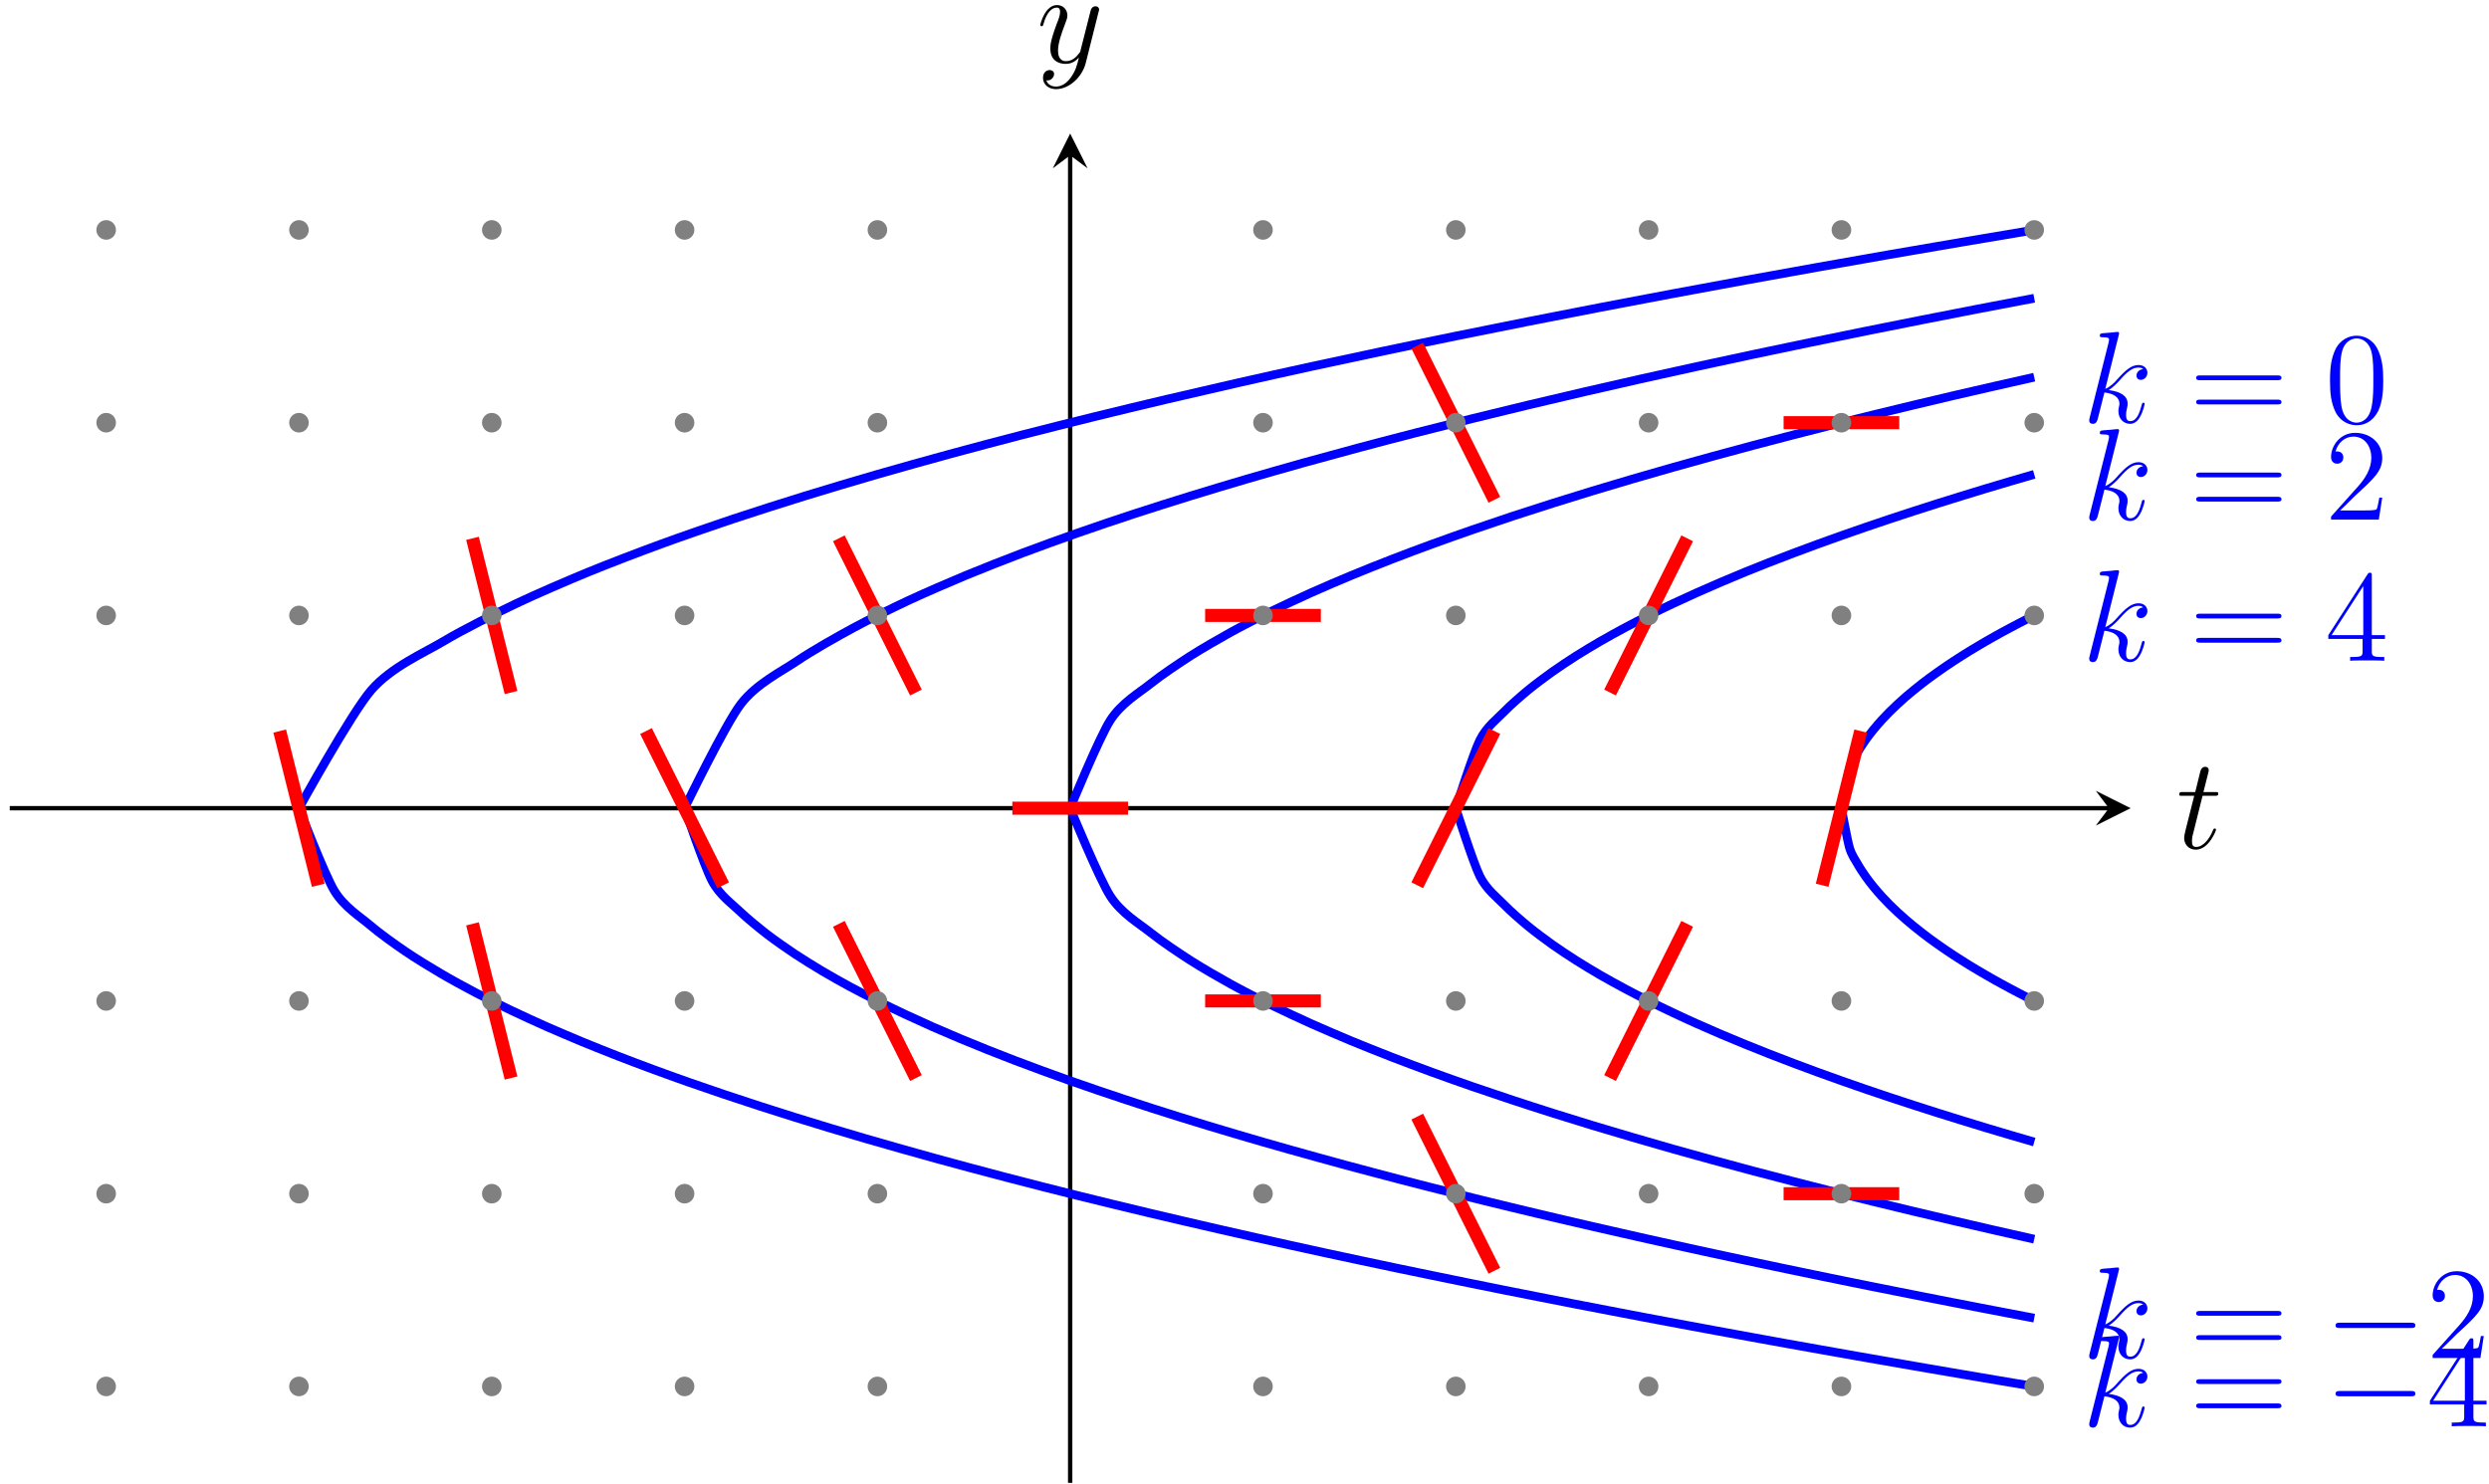 <?xml version="1.0" encoding="UTF-8"?>
<svg xmlns="http://www.w3.org/2000/svg" xmlns:xlink="http://www.w3.org/1999/xlink" width="228pt" height="136pt" viewBox="0 0 228 136" version="1.1">
<defs>
<g>
<symbol overflow="visible" id="glyph0-0">
<path style="stroke:none;" d=""/>
</symbol>
<symbol overflow="visible" id="glyph0-1">
<path style="stroke:none;" d="M 3.359 -8 C 3.375 -8.047 3.391 -8.109 3.391 -8.172 C 3.391 -8.297 3.281 -8.297 3.25 -8.297 C 3.234 -8.297 2.812 -8.266 2.594 -8.234 C 2.391 -8.219 2.219 -8.203 2 -8.188 C 1.703 -8.156 1.625 -8.156 1.625 -7.938 C 1.625 -7.812 1.75 -7.812 1.859 -7.812 C 2.469 -7.812 2.469 -7.703 2.469 -7.594 C 2.469 -7.547 2.469 -7.516 2.422 -7.297 L 0.703 -0.469 C 0.656 -0.281 0.656 -0.266 0.656 -0.188 C 0.656 0.078 0.859 0.125 0.984 0.125 C 1.312 0.125 1.391 -0.141 1.484 -0.516 L 2.047 -2.75 C 2.906 -2.656 3.422 -2.297 3.422 -1.719 C 3.422 -1.656 3.422 -1.609 3.375 -1.422 C 3.328 -1.25 3.328 -1.094 3.328 -1.047 C 3.328 -0.344 3.797 0.125 4.406 0.125 C 4.953 0.125 5.234 -0.375 5.328 -0.547 C 5.578 -0.984 5.734 -1.656 5.734 -1.703 C 5.734 -1.766 5.688 -1.812 5.625 -1.812 C 5.516 -1.812 5.5 -1.766 5.453 -1.578 C 5.281 -0.953 5.031 -0.125 4.422 -0.125 C 4.188 -0.125 4.031 -0.234 4.031 -0.688 C 4.031 -0.922 4.078 -1.188 4.125 -1.359 C 4.172 -1.578 4.172 -1.594 4.172 -1.734 C 4.172 -2.438 3.531 -2.828 2.438 -2.969 C 2.875 -3.234 3.297 -3.703 3.469 -3.891 C 4.141 -4.656 4.609 -5.031 5.156 -5.031 C 5.438 -5.031 5.516 -4.953 5.594 -4.891 C 5.156 -4.844 4.984 -4.531 4.984 -4.297 C 4.984 -4 5.219 -3.906 5.375 -3.906 C 5.703 -3.906 5.984 -4.188 5.984 -4.562 C 5.984 -4.906 5.719 -5.266 5.172 -5.266 C 4.516 -5.266 3.984 -4.812 3.125 -3.844 C 3.016 -3.703 2.562 -3.25 2.125 -3.078 Z M 3.359 -8 "/>
</symbol>
<symbol overflow="visible" id="glyph0-2">
<path style="stroke:none;" d="M 2.406 -4.812 L 3.5 -4.812 C 3.734 -4.812 3.844 -4.812 3.844 -5.016 C 3.844 -5.156 3.781 -5.156 3.531 -5.156 L 2.484 -5.156 L 2.922 -6.891 C 2.969 -7.062 2.969 -7.094 2.969 -7.172 C 2.969 -7.359 2.828 -7.469 2.672 -7.469 C 2.562 -7.469 2.297 -7.438 2.203 -7.047 L 1.734 -5.156 L 0.609 -5.156 C 0.375 -5.156 0.266 -5.156 0.266 -4.922 C 0.266 -4.812 0.344 -4.812 0.578 -4.812 L 1.641 -4.812 L 0.844 -1.656 C 0.75 -1.234 0.719 -1.109 0.719 -0.953 C 0.719 -0.391 1.109 0.125 1.781 0.125 C 2.984 0.125 3.641 -1.625 3.641 -1.703 C 3.641 -1.781 3.578 -1.812 3.516 -1.812 C 3.484 -1.812 3.438 -1.812 3.422 -1.766 C 3.406 -1.75 3.391 -1.75 3.312 -1.547 C 3.062 -0.953 2.516 -0.125 1.812 -0.125 C 1.453 -0.125 1.438 -0.422 1.438 -0.688 C 1.438 -0.688 1.438 -0.922 1.469 -1.062 Z M 2.406 -4.812 "/>
</symbol>
<symbol overflow="visible" id="glyph0-3">
<path style="stroke:none;" d="M 3.141 1.344 C 2.828 1.797 2.359 2.203 1.766 2.203 C 1.625 2.203 1.047 2.172 0.875 1.625 C 0.906 1.641 0.969 1.641 0.984 1.641 C 1.344 1.641 1.594 1.328 1.594 1.047 C 1.594 0.781 1.359 0.688 1.188 0.688 C 0.984 0.688 0.578 0.828 0.578 1.406 C 0.578 2.016 1.094 2.438 1.766 2.438 C 2.969 2.438 4.172 1.344 4.5 0.016 L 5.672 -4.656 C 5.688 -4.703 5.719 -4.781 5.719 -4.859 C 5.719 -5.031 5.562 -5.156 5.391 -5.156 C 5.281 -5.156 5.031 -5.109 4.938 -4.75 L 4.047 -1.234 C 4 -1.016 4 -0.984 3.891 -0.859 C 3.656 -0.531 3.266 -0.125 2.688 -0.125 C 2.016 -0.125 1.953 -0.781 1.953 -1.094 C 1.953 -1.781 2.281 -2.703 2.609 -3.562 C 2.734 -3.906 2.812 -4.078 2.812 -4.312 C 2.812 -4.812 2.453 -5.266 1.859 -5.266 C 0.766 -5.266 0.328 -3.531 0.328 -3.438 C 0.328 -3.391 0.375 -3.328 0.453 -3.328 C 0.562 -3.328 0.578 -3.375 0.625 -3.547 C 0.906 -4.547 1.359 -5.031 1.828 -5.031 C 1.938 -5.031 2.141 -5.031 2.141 -4.641 C 2.141 -4.328 2.016 -3.984 1.828 -3.531 C 1.25 -1.953 1.25 -1.562 1.25 -1.281 C 1.25 -0.141 2.062 0.125 2.656 0.125 C 3 0.125 3.438 0.016 3.844 -0.438 L 3.859 -0.422 C 3.688 0.281 3.562 0.75 3.141 1.344 Z M 3.141 1.344 "/>
</symbol>
<symbol overflow="visible" id="glyph1-0">
<path style="stroke:none;" d=""/>
</symbol>
<symbol overflow="visible" id="glyph1-1">
<path style="stroke:none;" d="M 8.062 -3.875 C 8.234 -3.875 8.453 -3.875 8.453 -4.094 C 8.453 -4.312 8.25 -4.312 8.062 -4.312 L 1.031 -4.312 C 0.859 -4.312 0.641 -4.312 0.641 -4.094 C 0.641 -3.875 0.844 -3.875 1.031 -3.875 Z M 8.062 -1.656 C 8.234 -1.656 8.453 -1.656 8.453 -1.859 C 8.453 -2.094 8.25 -2.094 8.062 -2.094 L 1.031 -2.094 C 0.859 -2.094 0.641 -2.094 0.641 -1.875 C 0.641 -1.656 0.844 -1.656 1.031 -1.656 Z M 8.062 -1.656 "/>
</symbol>
<symbol overflow="visible" id="glyph1-2">
<path style="stroke:none;" d="M 5.359 -3.828 C 5.359 -4.812 5.297 -5.781 4.859 -6.688 C 4.375 -7.688 3.516 -7.953 2.922 -7.953 C 2.234 -7.953 1.391 -7.609 0.938 -6.609 C 0.609 -5.859 0.484 -5.109 0.484 -3.828 C 0.484 -2.672 0.578 -1.797 1 -0.938 C 1.469 -0.031 2.297 0.25 2.922 0.25 C 3.953 0.25 4.547 -0.375 4.906 -1.062 C 5.328 -1.953 5.359 -3.125 5.359 -3.828 Z M 2.922 0.016 C 2.531 0.016 1.75 -0.203 1.531 -1.5 C 1.406 -2.219 1.406 -3.125 1.406 -3.969 C 1.406 -4.953 1.406 -5.828 1.594 -6.531 C 1.797 -7.344 2.406 -7.703 2.922 -7.703 C 3.375 -7.703 4.062 -7.438 4.297 -6.406 C 4.453 -5.719 4.453 -4.781 4.453 -3.969 C 4.453 -3.172 4.453 -2.266 4.312 -1.531 C 4.094 -0.219 3.328 0.016 2.922 0.016 Z M 2.922 0.016 "/>
</symbol>
<symbol overflow="visible" id="glyph1-3">
<path style="stroke:none;" d="M 5.266 -2.016 L 5 -2.016 C 4.953 -1.812 4.859 -1.141 4.75 -0.953 C 4.656 -0.844 3.984 -0.844 3.625 -0.844 L 1.406 -0.844 C 1.734 -1.125 2.469 -1.891 2.766 -2.172 C 4.594 -3.844 5.266 -4.469 5.266 -5.656 C 5.266 -7.031 4.172 -7.953 2.781 -7.953 C 1.406 -7.953 0.578 -6.766 0.578 -5.734 C 0.578 -5.125 1.109 -5.125 1.141 -5.125 C 1.406 -5.125 1.703 -5.312 1.703 -5.688 C 1.703 -6.031 1.484 -6.25 1.141 -6.25 C 1.047 -6.25 1.016 -6.25 0.984 -6.234 C 1.203 -7.047 1.859 -7.609 2.625 -7.609 C 3.641 -7.609 4.266 -6.75 4.266 -5.656 C 4.266 -4.641 3.688 -3.75 3 -2.984 L 0.578 -0.281 L 0.578 0 L 4.953 0 Z M 5.266 -2.016 "/>
</symbol>
<symbol overflow="visible" id="glyph1-4">
<path style="stroke:none;" d="M 4.312 -7.781 C 4.312 -8.016 4.312 -8.062 4.141 -8.062 C 4.047 -8.062 4.016 -8.062 3.922 -7.922 L 0.328 -2.344 L 0.328 -2 L 3.469 -2 L 3.469 -0.906 C 3.469 -0.469 3.438 -0.344 2.562 -0.344 L 2.328 -0.344 L 2.328 0 C 2.609 -0.031 3.547 -0.031 3.891 -0.031 C 4.219 -0.031 5.172 -0.031 5.453 0 L 5.453 -0.344 L 5.219 -0.344 C 4.344 -0.344 4.312 -0.469 4.312 -0.906 L 4.312 -2 L 5.516 -2 L 5.516 -2.344 L 4.312 -2.344 Z M 3.531 -6.844 L 3.531 -2.344 L 0.625 -2.344 Z M 3.531 -6.844 "/>
</symbol>
<symbol overflow="visible" id="glyph2-0">
<path style="stroke:none;" d=""/>
</symbol>
<symbol overflow="visible" id="glyph2-1">
<path style="stroke:none;" d="M 7.875 -2.75 C 8.078 -2.75 8.297 -2.75 8.297 -2.984 C 8.297 -3.234 8.078 -3.234 7.875 -3.234 L 1.406 -3.234 C 1.203 -3.234 0.984 -3.234 0.984 -2.984 C 0.984 -2.75 1.203 -2.75 1.406 -2.75 Z M 7.875 -2.75 "/>
</symbol>
</g>
</defs>
<g id="surface1">
<path style="fill:none;stroke-width:0.399;stroke-linecap:butt;stroke-linejoin:miter;stroke:rgb(0%,0%,0%);stroke-opacity:1;stroke-miterlimit:10;" d="M 0.001 61.815 L 192.286 61.815 " transform="matrix(1,0,0,-1,0.894,135.87)"/>
<path style=" stroke:none;fill-rule:nonzero;fill:rgb(0%,0%,0%);fill-opacity:1;" d="M 195.172 74.055 L 191.984 72.461 L 193.18 74.055 L 191.984 75.648 "/>
<path style="fill:none;stroke-width:0.399;stroke-linecap:butt;stroke-linejoin:miter;stroke:rgb(0%,0%,0%);stroke-opacity:1;stroke-miterlimit:10;" d="M 97.137 -0.001 L 97.137 121.64 " transform="matrix(1,0,0,-1,0.894,135.87)"/>
<path style=" stroke:none;fill-rule:nonzero;fill:rgb(0%,0%,0%);fill-opacity:1;" d="M 98.031 12.238 L 96.438 15.426 L 98.031 14.23 L 99.629 15.426 "/>
<path style="fill:none;stroke-width:0.797;stroke-linecap:butt;stroke-linejoin:miter;stroke:rgb(0%,0%,100%);stroke-opacity:1;stroke-miterlimit:10;" d="M 97.137 61.815 C 97.137 61.815 99.797 68.296 100.817 69.878 C 101.84 71.46 103.477 72.397 104.497 73.218 C 105.52 74.034 107.157 75.124 108.176 75.78 C 109.2 76.433 110.836 77.374 111.856 77.94 C 112.879 78.503 114.516 79.339 115.536 79.843 C 116.559 80.343 118.196 81.104 119.215 81.561 C 120.239 82.018 121.876 82.722 122.895 83.143 C 123.918 83.569 125.555 84.222 126.575 84.616 C 127.594 85.015 129.235 85.628 130.254 85.999 C 131.274 86.374 132.915 86.952 133.934 87.308 C 134.954 87.663 136.594 88.214 137.614 88.554 C 138.633 88.89 140.274 89.417 141.293 89.741 C 142.313 90.065 143.95 90.569 144.973 90.882 C 145.993 91.19 147.629 91.679 148.653 91.979 C 149.672 92.276 151.309 92.749 152.333 93.038 C 153.352 93.327 154.989 93.78 156.012 94.061 C 157.032 94.339 158.668 94.78 159.692 95.054 C 160.711 95.323 162.348 95.753 163.372 96.018 C 164.391 96.28 166.028 96.698 167.051 96.956 C 168.071 97.21 169.708 97.616 170.731 97.866 C 171.751 98.116 173.387 98.515 174.411 98.757 C 175.43 99.003 177.067 99.39 178.086 99.628 C 179.11 99.866 180.747 100.245 181.766 100.475 C 182.79 100.71 185.446 101.308 185.446 101.308 " transform="matrix(1,0,0,-1,0.894,135.87)"/>
<g style="fill:rgb(0%,0%,100%);fill-opacity:1;">
  <use xlink:href="#glyph0-1" x="190.724" y="38.713"/>
</g>
<g style="fill:rgb(0%,0%,100%);fill-opacity:1;">
  <use xlink:href="#glyph1-1" x="200.535" y="38.713"/>
</g>
<g style="fill:rgb(0%,0%,100%);fill-opacity:1;">
  <use xlink:href="#glyph1-2" x="212.952" y="38.713"/>
</g>
<path style="fill:none;stroke-width:0.797;stroke-linecap:butt;stroke-linejoin:miter;stroke:rgb(0%,0%,100%);stroke-opacity:1;stroke-miterlimit:10;" d="M 132.461 61.815 C 132.461 61.815 134.059 66.835 134.668 68.061 C 135.282 69.284 136.266 70.011 136.879 70.647 C 137.489 71.28 138.473 72.124 139.086 72.632 C 139.7 73.14 140.68 73.866 141.293 74.304 C 141.907 74.741 142.887 75.39 143.501 75.78 C 144.114 76.167 145.094 76.757 145.708 77.112 C 146.321 77.468 147.305 78.007 147.915 78.335 C 148.528 78.667 149.512 79.171 150.126 79.475 C 150.735 79.784 151.719 80.261 152.333 80.55 C 152.946 80.839 153.926 81.288 154.54 81.561 C 155.153 81.835 156.133 82.265 156.747 82.526 C 157.36 82.788 158.34 83.194 158.954 83.448 C 159.567 83.698 160.551 84.089 161.161 84.331 C 161.774 84.569 162.758 84.948 163.372 85.179 C 163.985 85.413 164.965 85.776 165.579 85.999 C 166.192 86.222 167.172 86.577 167.786 86.792 C 168.399 87.011 169.379 87.35 169.993 87.561 C 170.606 87.772 171.59 88.104 172.2 88.308 C 172.813 88.511 173.797 88.835 174.411 89.034 C 175.02 89.233 176.004 89.546 176.618 89.741 C 177.231 89.936 178.211 90.241 178.825 90.429 C 179.438 90.62 180.418 90.921 181.032 91.104 C 181.645 91.288 182.626 91.581 183.239 91.761 C 183.852 91.944 185.446 92.405 185.446 92.405 " transform="matrix(1,0,0,-1,0.894,135.87)"/>
<g style="fill:rgb(0%,0%,100%);fill-opacity:1;">
  <use xlink:href="#glyph0-1" x="190.725" y="47.615"/>
</g>
<g style="fill:rgb(0%,0%,100%);fill-opacity:1;">
  <use xlink:href="#glyph1-1" x="200.536" y="47.615"/>
</g>
<g style="fill:rgb(0%,0%,100%);fill-opacity:1;">
  <use xlink:href="#glyph1-3" x="212.953" y="47.615"/>
</g>
<path style="fill:none;stroke-width:0.797;stroke-linecap:butt;stroke-linejoin:miter;stroke:rgb(0%,0%,100%);stroke-opacity:1;stroke-miterlimit:10;" d="M 167.786 61.815 C 167.786 61.815 168.317 64.714 168.52 65.421 C 168.727 66.128 169.055 66.55 169.258 66.913 C 169.461 67.28 169.79 67.768 169.993 68.061 C 170.196 68.354 170.524 68.772 170.731 69.026 C 170.934 69.276 171.262 69.651 171.465 69.878 C 171.668 70.1 171.997 70.44 172.2 70.647 C 172.407 70.85 172.731 71.163 172.938 71.354 C 173.141 71.542 173.469 71.835 173.672 72.015 C 173.876 72.19 174.204 72.464 174.411 72.632 C 174.614 72.8 174.942 73.058 175.145 73.218 C 175.348 73.374 175.676 73.62 175.879 73.772 C 176.086 73.925 176.411 74.159 176.618 74.304 C 176.821 74.448 177.149 74.675 177.352 74.815 C 177.555 74.952 177.883 75.171 178.086 75.304 C 178.293 75.44 178.622 75.647 178.825 75.78 C 179.028 75.909 179.356 76.112 179.559 76.237 C 179.762 76.362 180.09 76.558 180.297 76.679 C 180.501 76.8 180.829 76.995 181.032 77.112 C 181.235 77.229 181.563 77.417 181.766 77.53 C 181.973 77.643 182.301 77.827 182.504 77.94 C 182.708 78.05 183.036 78.229 183.239 78.335 C 183.442 78.444 183.77 78.62 183.977 78.725 C 184.18 78.831 184.508 79.003 184.711 79.104 C 184.915 79.21 185.446 79.475 185.446 79.475 " transform="matrix(1,0,0,-1,0.894,135.87)"/>
<g style="fill:rgb(0%,0%,100%);fill-opacity:1;">
  <use xlink:href="#glyph0-1" x="190.724" y="60.544"/>
</g>
<g style="fill:rgb(0%,0%,100%);fill-opacity:1;">
  <use xlink:href="#glyph1-1" x="200.535" y="60.544"/>
</g>
<g style="fill:rgb(0%,0%,100%);fill-opacity:1;">
  <use xlink:href="#glyph1-4" x="212.952" y="60.544"/>
</g>
<path style="fill:none;stroke-width:0.797;stroke-linecap:butt;stroke-linejoin:miter;stroke:rgb(0%,0%,100%);stroke-opacity:1;stroke-miterlimit:10;" d="M 61.817 61.815 C 61.817 61.815 65.536 69.483 66.965 71.354 C 68.395 73.225 70.688 74.335 72.118 75.304 C 73.547 76.272 75.84 77.561 77.27 78.335 C 78.7 79.112 80.993 80.225 82.422 80.893 C 83.852 81.558 86.141 82.55 87.571 83.143 C 89.001 83.737 91.293 84.636 92.723 85.179 C 94.153 85.722 96.446 86.55 97.876 87.05 C 99.305 87.554 101.598 88.327 103.028 88.796 C 104.458 89.265 106.747 89.987 108.176 90.429 C 109.606 90.874 111.899 91.558 113.329 91.979 C 114.758 92.397 117.051 93.05 118.481 93.452 C 119.911 93.85 122.204 94.475 123.633 94.858 C 125.059 95.241 127.352 95.839 128.782 96.206 C 130.211 96.573 132.504 97.151 133.934 97.503 C 135.364 97.858 137.657 98.417 139.086 98.757 C 140.516 99.1 142.809 99.64 144.235 99.968 C 145.665 100.3 147.958 100.823 149.387 101.143 C 150.817 101.464 153.11 101.972 154.54 102.284 C 155.969 102.597 158.262 103.089 159.692 103.393 C 161.122 103.694 163.411 104.175 164.84 104.472 C 166.27 104.768 168.563 105.237 169.993 105.526 C 171.422 105.815 173.715 106.272 175.145 106.554 C 176.575 106.835 178.868 107.284 180.297 107.561 C 181.727 107.835 185.446 108.542 185.446 108.542 " transform="matrix(1,0,0,-1,0.894,135.87)"/>
<path style="fill:none;stroke-width:0.797;stroke-linecap:butt;stroke-linejoin:miter;stroke:rgb(0%,0%,100%);stroke-opacity:1;stroke-miterlimit:10;" d="M 26.493 61.815 C 26.493 61.815 31.278 70.511 33.114 72.632 C 34.954 74.753 37.899 76.015 39.739 77.112 C 41.575 78.21 44.524 79.671 46.36 80.55 C 48.2 81.429 51.149 82.69 52.985 83.448 C 54.825 84.202 57.77 85.327 59.61 85.999 C 61.446 86.675 64.395 87.694 66.231 88.308 C 68.071 88.921 71.016 89.862 72.856 90.429 C 74.692 90.999 77.641 91.874 79.477 92.405 C 81.317 92.936 84.262 93.761 86.102 94.261 C 87.938 94.765 90.887 95.542 92.723 96.018 C 94.563 96.491 97.508 97.233 99.348 97.686 C 101.184 98.14 104.133 98.847 105.969 99.28 C 107.809 99.714 110.754 100.393 112.594 100.811 C 114.43 101.229 117.379 101.882 119.215 102.284 C 121.055 102.683 124.001 103.315 125.84 103.702 C 127.676 104.093 130.626 104.702 132.461 105.077 C 134.301 105.452 137.247 106.046 139.086 106.409 C 140.922 106.772 143.872 107.347 145.708 107.702 C 147.547 108.054 150.493 108.616 152.333 108.96 C 154.168 109.304 157.118 109.847 158.954 110.183 C 160.793 110.518 163.739 111.05 165.579 111.378 C 167.415 111.706 170.364 112.225 172.2 112.546 C 174.04 112.866 176.985 113.37 178.825 113.683 C 180.661 113.999 185.446 114.8 185.446 114.8 " transform="matrix(1,0,0,-1,0.894,135.87)"/>
<path style="fill:none;stroke-width:0.797;stroke-linecap:butt;stroke-linejoin:miter;stroke:rgb(0%,0%,100%);stroke-opacity:1;stroke-miterlimit:10;" d="M 97.137 61.815 C 97.137 61.815 99.797 55.335 100.817 53.753 C 101.84 52.171 103.477 51.233 104.497 50.417 C 105.52 49.597 107.157 48.507 108.176 47.854 C 109.2 47.198 110.836 46.257 111.856 45.694 C 112.879 45.128 114.516 44.292 115.536 43.792 C 116.559 43.288 118.196 42.526 119.215 42.069 C 120.239 41.612 121.876 40.913 122.895 40.487 C 123.918 40.065 125.555 39.413 126.575 39.015 C 127.594 38.62 129.235 38.007 130.254 37.632 C 131.274 37.257 132.915 36.679 133.934 36.323 C 134.954 35.972 136.594 35.417 137.614 35.081 C 138.633 34.741 140.274 34.214 141.293 33.89 C 142.313 33.569 143.95 33.061 144.973 32.749 C 145.993 32.44 147.629 31.952 148.653 31.655 C 149.672 31.354 151.309 30.882 152.333 30.593 C 153.352 30.308 154.989 29.85 156.012 29.569 C 157.032 29.292 158.668 28.85 159.692 28.577 C 160.711 28.308 162.348 27.878 163.372 27.616 C 164.391 27.35 166.028 26.933 167.051 26.679 C 168.071 26.421 169.708 26.015 170.731 25.765 C 171.751 25.515 173.387 25.12 174.411 24.874 C 175.43 24.632 177.067 24.245 178.086 24.007 C 179.11 23.768 180.747 23.39 181.766 23.155 C 182.79 22.921 185.446 22.323 185.446 22.323 " transform="matrix(1,0,0,-1,0.894,135.87)"/>
<path style="fill:none;stroke-width:0.797;stroke-linecap:butt;stroke-linejoin:miter;stroke:rgb(0%,0%,100%);stroke-opacity:1;stroke-miterlimit:10;" d="M 132.461 61.815 C 132.461 61.815 134.059 56.796 134.668 55.573 C 135.282 54.347 136.266 53.62 136.879 52.983 C 137.489 52.35 138.473 51.507 139.086 50.999 C 139.7 50.491 140.68 49.765 141.293 49.327 C 141.907 48.89 142.887 48.241 143.501 47.854 C 144.114 47.464 145.094 46.874 145.708 46.518 C 146.321 46.167 147.305 45.624 147.915 45.296 C 148.528 44.968 149.512 44.46 150.126 44.155 C 150.735 43.847 151.719 43.374 152.333 43.085 C 152.946 42.792 153.926 42.343 154.54 42.069 C 155.153 41.796 156.133 41.366 156.747 41.104 C 157.36 40.843 158.34 40.436 158.954 40.186 C 159.567 39.936 160.551 39.542 161.161 39.304 C 161.774 39.061 162.758 38.682 163.372 38.452 C 163.985 38.222 164.965 37.854 165.579 37.632 C 166.192 37.409 167.172 37.054 167.786 36.839 C 168.399 36.624 169.379 36.28 169.993 36.069 C 170.606 35.858 171.59 35.526 172.2 35.323 C 172.813 35.12 173.797 34.796 174.411 34.597 C 175.02 34.397 176.004 34.085 176.618 33.89 C 177.231 33.698 178.211 33.39 178.825 33.202 C 179.438 33.011 180.418 32.714 181.032 32.526 C 181.645 32.343 182.626 32.05 183.239 31.87 C 183.852 31.69 185.446 31.225 185.446 31.225 " transform="matrix(1,0,0,-1,0.894,135.87)"/>
<path style="fill:none;stroke-width:0.797;stroke-linecap:butt;stroke-linejoin:miter;stroke:rgb(0%,0%,100%);stroke-opacity:1;stroke-miterlimit:10;" d="M 167.786 61.815 C 167.786 61.815 168.317 58.917 168.52 58.21 C 168.727 57.503 169.055 57.085 169.258 56.718 C 169.461 56.35 169.79 55.866 169.993 55.573 C 170.196 55.28 170.524 54.858 170.731 54.604 C 170.934 54.354 171.262 53.979 171.465 53.753 C 171.668 53.53 171.997 53.19 172.2 52.983 C 172.407 52.78 172.731 52.468 172.938 52.276 C 173.141 52.089 173.469 51.796 173.672 51.62 C 173.876 51.44 174.204 51.167 174.411 50.999 C 174.614 50.835 174.942 50.573 175.145 50.417 C 175.348 50.257 175.676 50.011 175.879 49.858 C 176.086 49.71 176.411 49.472 176.618 49.327 C 176.821 49.182 177.149 48.956 177.352 48.819 C 177.555 48.679 177.883 48.46 178.086 48.327 C 178.293 48.194 178.622 47.983 178.825 47.854 C 179.028 47.725 179.356 47.518 179.559 47.393 C 179.762 47.268 180.09 47.073 180.297 46.952 C 180.501 46.831 180.829 46.64 181.032 46.522 C 181.235 46.401 181.563 46.218 181.766 46.1 C 181.973 45.987 182.301 45.804 182.504 45.694 C 182.708 45.581 183.036 45.405 183.239 45.296 C 183.442 45.186 183.77 45.015 183.977 44.905 C 184.18 44.8 184.508 44.632 184.711 44.526 C 184.915 44.421 185.446 44.155 185.446 44.155 " transform="matrix(1,0,0,-1,0.894,135.87)"/>
<path style="fill:none;stroke-width:0.797;stroke-linecap:butt;stroke-linejoin:miter;stroke:rgb(0%,0%,100%);stroke-opacity:1;stroke-miterlimit:10;" d="M 61.817 61.815 C 61.817 61.815 63.637 56.452 64.34 55.14 C 65.04 53.831 66.161 53.054 66.864 52.374 C 67.563 51.698 68.684 50.796 69.383 50.253 C 70.086 49.71 71.208 48.932 71.907 48.464 C 72.61 47.999 73.731 47.304 74.43 46.89 C 75.129 46.472 76.254 45.843 76.954 45.464 C 77.653 45.085 78.778 44.507 79.477 44.155 C 80.176 43.804 81.301 43.265 82.001 42.936 C 82.7 42.608 83.825 42.1 84.524 41.788 C 85.223 41.479 86.348 40.999 87.047 40.706 C 87.747 40.413 88.868 39.956 89.571 39.675 C 90.27 39.397 91.391 38.96 92.094 38.69 C 92.793 38.425 93.915 38.003 94.614 37.749 C 95.317 37.491 96.438 37.085 97.137 36.839 C 97.84 36.593 98.961 36.202 99.661 35.964 C 100.364 35.722 101.485 35.347 102.184 35.116 C 102.883 34.882 104.008 34.518 104.708 34.292 C 105.407 34.069 106.532 33.714 107.231 33.495 C 107.93 33.276 109.055 32.932 109.754 32.718 C 110.454 32.507 111.579 32.171 112.278 31.964 C 112.977 31.757 114.102 31.429 114.801 31.225 C 115.501 31.022 116.622 30.702 117.325 30.507 C 118.024 30.308 119.145 29.995 119.848 29.804 C 120.547 29.608 121.668 29.304 122.368 29.112 C 123.071 28.925 124.192 28.624 124.891 28.44 C 125.594 28.253 126.715 27.96 127.415 27.776 C 128.118 27.597 129.239 27.308 129.938 27.128 C 130.637 26.952 131.762 26.667 132.461 26.495 C 133.161 26.319 134.286 26.042 134.985 25.866 C 135.684 25.694 136.809 25.421 137.508 25.253 C 138.208 25.085 139.333 24.815 140.032 24.647 C 140.731 24.483 141.852 24.218 142.555 24.054 C 143.254 23.89 144.376 23.632 145.079 23.468 C 145.778 23.308 146.899 23.05 147.602 22.893 C 148.301 22.733 149.422 22.479 150.122 22.323 C 150.825 22.167 151.946 21.917 152.645 21.765 C 153.348 21.608 154.469 21.362 155.168 21.21 C 155.868 21.058 156.993 20.815 157.692 20.667 C 158.391 20.515 159.516 20.276 160.215 20.128 C 160.915 19.979 162.04 19.745 162.739 19.597 C 163.438 19.452 164.563 19.218 165.262 19.073 C 165.961 18.929 167.086 18.698 167.786 18.554 C 168.485 18.413 169.606 18.183 170.309 18.042 C 171.008 17.901 172.129 17.675 172.833 17.538 C 173.532 17.397 174.653 17.175 175.356 17.038 C 176.055 16.897 177.176 16.679 177.876 16.542 C 178.579 16.405 179.7 16.186 180.399 16.054 C 181.102 15.917 182.223 15.702 182.922 15.569 C 183.622 15.432 185.446 15.089 185.446 15.089 " transform="matrix(1,0,0,-1,0.894,135.87)"/>
<g style="fill:rgb(0%,0%,100%);fill-opacity:1;">
  <use xlink:href="#glyph0-1" x="190.724" y="124.435"/>
</g>
<g style="fill:rgb(0%,0%,100%);fill-opacity:1;">
  <use xlink:href="#glyph1-1" x="200.535" y="124.435"/>
</g>
<g style="fill:rgb(0%,0%,100%);fill-opacity:1;">
  <use xlink:href="#glyph2-1" x="212.96" y="124.435"/>
</g>
<g style="fill:rgb(0%,0%,100%);fill-opacity:1;">
  <use xlink:href="#glyph1-3" x="222.259" y="124.435"/>
</g>
<path style="fill:none;stroke-width:0.797;stroke-linecap:butt;stroke-linejoin:miter;stroke:rgb(0%,0%,100%);stroke-opacity:1;stroke-miterlimit:10;" d="M 26.493 61.815 C 26.493 61.815 28.836 55.733 29.735 54.245 C 30.637 52.761 32.079 51.882 32.981 51.112 C 33.879 50.343 35.325 49.319 36.223 48.706 C 37.126 48.089 38.567 47.206 39.469 46.679 C 40.368 46.147 41.813 45.362 42.711 44.89 C 43.614 44.417 45.055 43.706 45.958 43.276 C 46.856 42.847 48.301 42.186 49.2 41.788 C 50.102 41.393 51.544 40.78 52.446 40.405 C 53.344 40.034 54.79 39.46 55.688 39.108 C 56.586 38.757 58.032 38.214 58.93 37.882 C 59.833 37.546 61.278 37.03 62.176 36.71 C 63.075 36.393 64.52 35.897 65.418 35.597 C 66.321 35.292 67.762 34.815 68.665 34.526 C 69.563 34.233 71.008 33.776 71.907 33.495 C 72.809 33.214 74.251 32.772 75.153 32.499 C 76.051 32.229 77.497 31.804 78.395 31.538 C 79.297 31.276 80.739 30.862 81.641 30.608 C 82.54 30.354 83.985 29.952 84.883 29.702 C 85.786 29.456 87.227 29.065 88.129 28.823 C 89.028 28.581 90.473 28.202 91.372 27.964 C 92.274 27.729 93.715 27.358 94.618 27.128 C 95.516 26.901 96.961 26.538 97.86 26.311 C 98.758 26.089 100.204 25.733 101.102 25.515 C 102.004 25.296 103.446 24.948 104.348 24.733 C 105.247 24.518 106.692 24.179 107.59 23.972 C 108.493 23.761 109.934 23.425 110.836 23.222 C 111.735 23.015 113.18 22.686 114.079 22.487 C 114.981 22.284 116.422 21.964 117.325 21.765 C 118.223 21.565 119.668 21.249 120.567 21.054 C 121.469 20.858 122.911 20.55 123.813 20.358 C 124.711 20.167 126.157 19.862 127.055 19.671 C 127.958 19.483 129.399 19.183 130.301 18.999 C 131.2 18.811 132.645 18.518 133.543 18.335 C 134.442 18.151 135.887 17.862 136.786 17.679 C 137.688 17.499 139.129 17.214 140.032 17.038 C 140.93 16.858 142.376 16.577 143.274 16.401 C 144.176 16.225 145.618 15.948 146.52 15.776 C 147.418 15.6 148.864 15.327 149.762 15.155 C 150.665 14.987 152.106 14.714 153.008 14.546 C 153.907 14.378 155.352 14.112 156.251 13.944 C 157.153 13.776 158.594 13.515 159.497 13.35 C 160.395 13.186 161.84 12.925 162.739 12.761 C 163.641 12.6 165.083 12.343 165.985 12.182 C 166.883 12.022 168.329 11.765 169.227 11.608 C 170.126 11.448 171.571 11.198 172.469 11.042 C 173.372 10.886 174.813 10.636 175.715 10.479 C 176.614 10.323 178.059 10.077 178.958 9.925 C 179.86 9.772 181.301 9.526 182.204 9.374 C 183.102 9.225 185.446 8.831 185.446 8.831 " transform="matrix(1,0,0,-1,0.894,135.87)"/>
<g style="fill:rgb(0%,0%,100%);fill-opacity:1;">
  <use xlink:href="#glyph0-1" x="190.724" y="130.691"/>
</g>
<g style="fill:rgb(0%,0%,100%);fill-opacity:1;">
  <use xlink:href="#glyph1-1" x="200.535" y="130.691"/>
</g>
<g style="fill:rgb(0%,0%,100%);fill-opacity:1;">
  <use xlink:href="#glyph2-1" x="212.96" y="130.691"/>
</g>
<g style="fill:rgb(0%,0%,100%);fill-opacity:1;">
  <use xlink:href="#glyph1-4" x="222.259" y="130.691"/>
</g>
<path style="fill:none;stroke-width:1.196;stroke-linecap:butt;stroke-linejoin:miter;stroke:rgb(100%,0%,0%);stroke-opacity:1;stroke-miterlimit:10;" d="M 162.489 97.14 L 173.083 97.14 M 109.501 79.479 L 120.098 79.479 M 91.84 61.815 L 102.438 61.815 M 109.501 44.155 L 120.098 44.155 M 162.489 26.491 L 173.083 26.491 " transform="matrix(1,0,0,-1,0.894,135.87)"/>
<path style="fill:none;stroke-width:1.196;stroke-linecap:butt;stroke-linejoin:miter;stroke:rgb(100%,0%,0%);stroke-opacity:1;stroke-miterlimit:10;" d="M 128.93 54.753 L 135.997 68.882 " transform="matrix(1,0,0,-1,0.894,135.87)"/>
<path style="fill:none;stroke-width:1.196;stroke-linecap:butt;stroke-linejoin:miter;stroke:rgb(100%,0%,0%);stroke-opacity:1;stroke-miterlimit:10;" d="M 146.59 72.413 L 153.657 86.542 " transform="matrix(1,0,0,-1,0.894,135.87)"/>
<path style="fill:none;stroke-width:1.196;stroke-linecap:butt;stroke-linejoin:miter;stroke:rgb(100%,0%,0%);stroke-opacity:1;stroke-miterlimit:10;" d="M 146.59 37.089 L 153.657 51.218 " transform="matrix(1,0,0,-1,0.894,135.87)"/>
<path style="fill:none;stroke-width:1.196;stroke-linecap:butt;stroke-linejoin:miter;stroke:rgb(100%,0%,0%);stroke-opacity:1;stroke-miterlimit:10;" d="M 65.348 54.753 L 58.282 68.882 " transform="matrix(1,0,0,-1,0.894,135.87)"/>
<path style="fill:none;stroke-width:1.196;stroke-linecap:butt;stroke-linejoin:miter;stroke:rgb(100%,0%,0%);stroke-opacity:1;stroke-miterlimit:10;" d="M 83.008 72.413 L 75.946 86.542 " transform="matrix(1,0,0,-1,0.894,135.87)"/>
<path style="fill:none;stroke-width:1.196;stroke-linecap:butt;stroke-linejoin:miter;stroke:rgb(100%,0%,0%);stroke-opacity:1;stroke-miterlimit:10;" d="M 83.008 37.089 L 75.946 51.218 " transform="matrix(1,0,0,-1,0.894,135.87)"/>
<path style="fill:none;stroke-width:1.196;stroke-linecap:butt;stroke-linejoin:miter;stroke:rgb(100%,0%,0%);stroke-opacity:1;stroke-miterlimit:10;" d="M 128.93 104.202 L 135.997 90.073 " transform="matrix(1,0,0,-1,0.894,135.87)"/>
<path style="fill:none;stroke-width:1.196;stroke-linecap:butt;stroke-linejoin:miter;stroke:rgb(100%,0%,0%);stroke-opacity:1;stroke-miterlimit:10;" d="M 128.93 33.557 L 135.997 19.429 " transform="matrix(1,0,0,-1,0.894,135.87)"/>
<path style="fill:none;stroke-width:1.196;stroke-linecap:butt;stroke-linejoin:miter;stroke:rgb(100%,0%,0%);stroke-opacity:1;stroke-miterlimit:10;" d="M 166.02 54.753 L 169.551 68.882 " transform="matrix(1,0,0,-1,0.894,135.87)"/>
<path style="fill:none;stroke-width:1.196;stroke-linecap:butt;stroke-linejoin:miter;stroke:rgb(100%,0%,0%);stroke-opacity:1;stroke-miterlimit:10;" d="M 28.258 54.753 L 24.727 68.882 " transform="matrix(1,0,0,-1,0.894,135.87)"/>
<path style="fill:none;stroke-width:1.196;stroke-linecap:butt;stroke-linejoin:miter;stroke:rgb(100%,0%,0%);stroke-opacity:1;stroke-miterlimit:10;" d="M 45.919 72.413 L 42.387 86.542 " transform="matrix(1,0,0,-1,0.894,135.87)"/>
<path style="fill:none;stroke-width:1.196;stroke-linecap:butt;stroke-linejoin:miter;stroke:rgb(100%,0%,0%);stroke-opacity:1;stroke-miterlimit:10;" d="M 45.919 37.089 L 42.387 51.218 " transform="matrix(1,0,0,-1,0.894,135.87)"/>
<path style="fill-rule:nonzero;fill:rgb(50%,50%,50%);fill-opacity:1;stroke-width:0.399;stroke-linecap:butt;stroke-linejoin:miter;stroke:rgb(50%,50%,50%);stroke-opacity:1;stroke-miterlimit:10;" d="M 115.497 79.479 C 115.497 79.862 115.184 80.175 114.801 80.175 C 114.415 80.175 114.102 79.862 114.102 79.479 C 114.102 79.093 114.415 78.78 114.801 78.78 C 115.184 78.78 115.497 79.093 115.497 79.479 Z M 115.497 79.479 " transform="matrix(1,0,0,-1,0.894,135.87)"/>
<path style="fill-rule:nonzero;fill:rgb(50%,50%,50%);fill-opacity:1;stroke-width:0.399;stroke-linecap:butt;stroke-linejoin:miter;stroke:rgb(50%,50%,50%);stroke-opacity:1;stroke-miterlimit:10;" d="M 115.497 97.14 C 115.497 97.522 115.184 97.835 114.801 97.835 C 114.415 97.835 114.102 97.522 114.102 97.14 C 114.102 96.753 114.415 96.44 114.801 96.44 C 115.184 96.44 115.497 96.753 115.497 97.14 Z M 115.497 97.14 " transform="matrix(1,0,0,-1,0.894,135.87)"/>
<path style="fill-rule:nonzero;fill:rgb(50%,50%,50%);fill-opacity:1;stroke-width:0.399;stroke-linecap:butt;stroke-linejoin:miter;stroke:rgb(50%,50%,50%);stroke-opacity:1;stroke-miterlimit:10;" d="M 115.497 114.8 C 115.497 115.186 115.184 115.499 114.801 115.499 C 114.415 115.499 114.102 115.186 114.102 114.8 C 114.102 114.417 114.415 114.104 114.801 114.104 C 115.184 114.104 115.497 114.417 115.497 114.8 Z M 115.497 114.8 " transform="matrix(1,0,0,-1,0.894,135.87)"/>
<path style="fill-rule:nonzero;fill:rgb(50%,50%,50%);fill-opacity:1;stroke-width:0.399;stroke-linecap:butt;stroke-linejoin:miter;stroke:rgb(50%,50%,50%);stroke-opacity:1;stroke-miterlimit:10;" d="M 133.161 79.479 C 133.161 79.862 132.848 80.175 132.461 80.175 C 132.079 80.175 131.766 79.862 131.766 79.479 C 131.766 79.093 132.079 78.78 132.461 78.78 C 132.848 78.78 133.161 79.093 133.161 79.479 Z M 133.161 79.479 " transform="matrix(1,0,0,-1,0.894,135.87)"/>
<path style="fill-rule:nonzero;fill:rgb(50%,50%,50%);fill-opacity:1;stroke-width:0.399;stroke-linecap:butt;stroke-linejoin:miter;stroke:rgb(50%,50%,50%);stroke-opacity:1;stroke-miterlimit:10;" d="M 133.161 97.14 C 133.161 97.522 132.848 97.835 132.461 97.835 C 132.079 97.835 131.766 97.522 131.766 97.14 C 131.766 96.753 132.079 96.44 132.461 96.44 C 132.848 96.44 133.161 96.753 133.161 97.14 Z M 133.161 97.14 " transform="matrix(1,0,0,-1,0.894,135.87)"/>
<path style="fill-rule:nonzero;fill:rgb(50%,50%,50%);fill-opacity:1;stroke-width:0.399;stroke-linecap:butt;stroke-linejoin:miter;stroke:rgb(50%,50%,50%);stroke-opacity:1;stroke-miterlimit:10;" d="M 133.161 114.8 C 133.161 115.186 132.848 115.499 132.461 115.499 C 132.079 115.499 131.766 115.186 131.766 114.8 C 131.766 114.417 132.079 114.104 132.461 114.104 C 132.848 114.104 133.161 114.417 133.161 114.8 Z M 133.161 114.8 " transform="matrix(1,0,0,-1,0.894,135.87)"/>
<path style="fill-rule:nonzero;fill:rgb(50%,50%,50%);fill-opacity:1;stroke-width:0.399;stroke-linecap:butt;stroke-linejoin:miter;stroke:rgb(50%,50%,50%);stroke-opacity:1;stroke-miterlimit:10;" d="M 150.821 79.479 C 150.821 79.862 150.508 80.175 150.126 80.175 C 149.739 80.175 149.426 79.862 149.426 79.479 C 149.426 79.093 149.739 78.78 150.126 78.78 C 150.508 78.78 150.821 79.093 150.821 79.479 Z M 150.821 79.479 " transform="matrix(1,0,0,-1,0.894,135.87)"/>
<path style="fill-rule:nonzero;fill:rgb(50%,50%,50%);fill-opacity:1;stroke-width:0.399;stroke-linecap:butt;stroke-linejoin:miter;stroke:rgb(50%,50%,50%);stroke-opacity:1;stroke-miterlimit:10;" d="M 150.821 97.14 C 150.821 97.522 150.508 97.835 150.126 97.835 C 149.739 97.835 149.426 97.522 149.426 97.14 C 149.426 96.753 149.739 96.44 150.126 96.44 C 150.508 96.44 150.821 96.753 150.821 97.14 Z M 150.821 97.14 " transform="matrix(1,0,0,-1,0.894,135.87)"/>
<path style="fill-rule:nonzero;fill:rgb(50%,50%,50%);fill-opacity:1;stroke-width:0.399;stroke-linecap:butt;stroke-linejoin:miter;stroke:rgb(50%,50%,50%);stroke-opacity:1;stroke-miterlimit:10;" d="M 150.821 114.8 C 150.821 115.186 150.508 115.499 150.126 115.499 C 149.739 115.499 149.426 115.186 149.426 114.8 C 149.426 114.417 149.739 114.104 150.126 114.104 C 150.508 114.104 150.821 114.417 150.821 114.8 Z M 150.821 114.8 " transform="matrix(1,0,0,-1,0.894,135.87)"/>
<path style="fill-rule:nonzero;fill:rgb(50%,50%,50%);fill-opacity:1;stroke-width:0.399;stroke-linecap:butt;stroke-linejoin:miter;stroke:rgb(50%,50%,50%);stroke-opacity:1;stroke-miterlimit:10;" d="M 168.485 79.479 C 168.485 79.862 168.172 80.175 167.786 80.175 C 167.399 80.175 167.086 79.862 167.086 79.479 C 167.086 79.093 167.399 78.78 167.786 78.78 C 168.172 78.78 168.485 79.093 168.485 79.479 Z M 168.485 79.479 " transform="matrix(1,0,0,-1,0.894,135.87)"/>
<path style="fill-rule:nonzero;fill:rgb(50%,50%,50%);fill-opacity:1;stroke-width:0.399;stroke-linecap:butt;stroke-linejoin:miter;stroke:rgb(50%,50%,50%);stroke-opacity:1;stroke-miterlimit:10;" d="M 168.485 97.14 C 168.485 97.522 168.172 97.835 167.786 97.835 C 167.399 97.835 167.086 97.522 167.086 97.14 C 167.086 96.753 167.399 96.44 167.786 96.44 C 168.172 96.44 168.485 96.753 168.485 97.14 Z M 168.485 97.14 " transform="matrix(1,0,0,-1,0.894,135.87)"/>
<path style="fill-rule:nonzero;fill:rgb(50%,50%,50%);fill-opacity:1;stroke-width:0.399;stroke-linecap:butt;stroke-linejoin:miter;stroke:rgb(50%,50%,50%);stroke-opacity:1;stroke-miterlimit:10;" d="M 168.485 114.8 C 168.485 115.186 168.172 115.499 167.786 115.499 C 167.399 115.499 167.086 115.186 167.086 114.8 C 167.086 114.417 167.399 114.104 167.786 114.104 C 168.172 114.104 168.485 114.417 168.485 114.8 Z M 168.485 114.8 " transform="matrix(1,0,0,-1,0.894,135.87)"/>
<path style="fill-rule:nonzero;fill:rgb(50%,50%,50%);fill-opacity:1;stroke-width:0.399;stroke-linecap:butt;stroke-linejoin:miter;stroke:rgb(50%,50%,50%);stroke-opacity:1;stroke-miterlimit:10;" d="M 186.145 79.479 C 186.145 79.862 185.833 80.175 185.446 80.175 C 185.063 80.175 184.751 79.862 184.751 79.479 C 184.751 79.093 185.063 78.78 185.446 78.78 C 185.833 78.78 186.145 79.093 186.145 79.479 Z M 186.145 79.479 " transform="matrix(1,0,0,-1,0.894,135.87)"/>
<path style="fill-rule:nonzero;fill:rgb(50%,50%,50%);fill-opacity:1;stroke-width:0.399;stroke-linecap:butt;stroke-linejoin:miter;stroke:rgb(50%,50%,50%);stroke-opacity:1;stroke-miterlimit:10;" d="M 186.145 97.14 C 186.145 97.522 185.833 97.835 185.446 97.835 C 185.063 97.835 184.751 97.522 184.751 97.14 C 184.751 96.753 185.063 96.44 185.446 96.44 C 185.833 96.44 186.145 96.753 186.145 97.14 Z M 186.145 97.14 " transform="matrix(1,0,0,-1,0.894,135.87)"/>
<path style="fill-rule:nonzero;fill:rgb(50%,50%,50%);fill-opacity:1;stroke-width:0.399;stroke-linecap:butt;stroke-linejoin:miter;stroke:rgb(50%,50%,50%);stroke-opacity:1;stroke-miterlimit:10;" d="M 186.145 114.8 C 186.145 115.186 185.833 115.499 185.446 115.499 C 185.063 115.499 184.751 115.186 184.751 114.8 C 184.751 114.417 185.063 114.104 185.446 114.104 C 185.833 114.104 186.145 114.417 186.145 114.8 Z M 186.145 114.8 " transform="matrix(1,0,0,-1,0.894,135.87)"/>
<path style="fill-rule:nonzero;fill:rgb(50%,50%,50%);fill-opacity:1;stroke-width:0.399;stroke-linecap:butt;stroke-linejoin:miter;stroke:rgb(50%,50%,50%);stroke-opacity:1;stroke-miterlimit:10;" d="M 80.176 79.479 C 80.176 79.862 79.864 80.175 79.477 80.175 C 79.09 80.175 78.782 79.862 78.782 79.479 C 78.782 79.093 79.09 78.78 79.477 78.78 C 79.864 78.78 80.176 79.093 80.176 79.479 Z M 80.176 79.479 " transform="matrix(1,0,0,-1,0.894,135.87)"/>
<path style="fill-rule:nonzero;fill:rgb(50%,50%,50%);fill-opacity:1;stroke-width:0.399;stroke-linecap:butt;stroke-linejoin:miter;stroke:rgb(50%,50%,50%);stroke-opacity:1;stroke-miterlimit:10;" d="M 80.176 97.14 C 80.176 97.522 79.864 97.835 79.477 97.835 C 79.09 97.835 78.782 97.522 78.782 97.14 C 78.782 96.753 79.09 96.44 79.477 96.44 C 79.864 96.44 80.176 96.753 80.176 97.14 Z M 80.176 97.14 " transform="matrix(1,0,0,-1,0.894,135.87)"/>
<path style="fill-rule:nonzero;fill:rgb(50%,50%,50%);fill-opacity:1;stroke-width:0.399;stroke-linecap:butt;stroke-linejoin:miter;stroke:rgb(50%,50%,50%);stroke-opacity:1;stroke-miterlimit:10;" d="M 80.176 114.8 C 80.176 115.186 79.864 115.499 79.477 115.499 C 79.09 115.499 78.782 115.186 78.782 114.8 C 78.782 114.417 79.09 114.104 79.477 114.104 C 79.864 114.104 80.176 114.417 80.176 114.8 Z M 80.176 114.8 " transform="matrix(1,0,0,-1,0.894,135.87)"/>
<path style="fill-rule:nonzero;fill:rgb(50%,50%,50%);fill-opacity:1;stroke-width:0.399;stroke-linecap:butt;stroke-linejoin:miter;stroke:rgb(50%,50%,50%);stroke-opacity:1;stroke-miterlimit:10;" d="M 62.512 79.479 C 62.512 79.862 62.2 80.175 61.817 80.175 C 61.43 80.175 61.118 79.862 61.118 79.479 C 61.118 79.093 61.43 78.78 61.817 78.78 C 62.2 78.78 62.512 79.093 62.512 79.479 Z M 62.512 79.479 " transform="matrix(1,0,0,-1,0.894,135.87)"/>
<path style="fill-rule:nonzero;fill:rgb(50%,50%,50%);fill-opacity:1;stroke-width:0.399;stroke-linecap:butt;stroke-linejoin:miter;stroke:rgb(50%,50%,50%);stroke-opacity:1;stroke-miterlimit:10;" d="M 62.512 97.14 C 62.512 97.522 62.2 97.835 61.817 97.835 C 61.43 97.835 61.118 97.522 61.118 97.14 C 61.118 96.753 61.43 96.44 61.817 96.44 C 62.2 96.44 62.512 96.753 62.512 97.14 Z M 62.512 97.14 " transform="matrix(1,0,0,-1,0.894,135.87)"/>
<path style="fill-rule:nonzero;fill:rgb(50%,50%,50%);fill-opacity:1;stroke-width:0.399;stroke-linecap:butt;stroke-linejoin:miter;stroke:rgb(50%,50%,50%);stroke-opacity:1;stroke-miterlimit:10;" d="M 62.512 114.8 C 62.512 115.186 62.2 115.499 61.817 115.499 C 61.43 115.499 61.118 115.186 61.118 114.8 C 61.118 114.417 61.43 114.104 61.817 114.104 C 62.2 114.104 62.512 114.417 62.512 114.8 Z M 62.512 114.8 " transform="matrix(1,0,0,-1,0.894,135.87)"/>
<path style="fill-rule:nonzero;fill:rgb(50%,50%,50%);fill-opacity:1;stroke-width:0.399;stroke-linecap:butt;stroke-linejoin:miter;stroke:rgb(50%,50%,50%);stroke-opacity:1;stroke-miterlimit:10;" d="M 44.852 79.479 C 44.852 79.862 44.54 80.175 44.153 80.175 C 43.77 80.175 43.458 79.862 43.458 79.479 C 43.458 79.093 43.77 78.78 44.153 78.78 C 44.54 78.78 44.852 79.093 44.852 79.479 Z M 44.852 79.479 " transform="matrix(1,0,0,-1,0.894,135.87)"/>
<path style="fill-rule:nonzero;fill:rgb(50%,50%,50%);fill-opacity:1;stroke-width:0.399;stroke-linecap:butt;stroke-linejoin:miter;stroke:rgb(50%,50%,50%);stroke-opacity:1;stroke-miterlimit:10;" d="M 44.852 97.14 C 44.852 97.522 44.54 97.835 44.153 97.835 C 43.77 97.835 43.458 97.522 43.458 97.14 C 43.458 96.753 43.77 96.44 44.153 96.44 C 44.54 96.44 44.852 96.753 44.852 97.14 Z M 44.852 97.14 " transform="matrix(1,0,0,-1,0.894,135.87)"/>
<path style="fill-rule:nonzero;fill:rgb(50%,50%,50%);fill-opacity:1;stroke-width:0.399;stroke-linecap:butt;stroke-linejoin:miter;stroke:rgb(50%,50%,50%);stroke-opacity:1;stroke-miterlimit:10;" d="M 44.852 114.8 C 44.852 115.186 44.54 115.499 44.153 115.499 C 43.77 115.499 43.458 115.186 43.458 114.8 C 43.458 114.417 43.77 114.104 44.153 114.104 C 44.54 114.104 44.852 114.417 44.852 114.8 Z M 44.852 114.8 " transform="matrix(1,0,0,-1,0.894,135.87)"/>
<path style="fill-rule:nonzero;fill:rgb(50%,50%,50%);fill-opacity:1;stroke-width:0.399;stroke-linecap:butt;stroke-linejoin:miter;stroke:rgb(50%,50%,50%);stroke-opacity:1;stroke-miterlimit:10;" d="M 27.188 79.479 C 27.188 79.862 26.879 80.175 26.493 80.175 C 26.106 80.175 25.794 79.862 25.794 79.479 C 25.794 79.093 26.106 78.78 26.493 78.78 C 26.879 78.78 27.188 79.093 27.188 79.479 Z M 27.188 79.479 " transform="matrix(1,0,0,-1,0.894,135.87)"/>
<path style="fill-rule:nonzero;fill:rgb(50%,50%,50%);fill-opacity:1;stroke-width:0.399;stroke-linecap:butt;stroke-linejoin:miter;stroke:rgb(50%,50%,50%);stroke-opacity:1;stroke-miterlimit:10;" d="M 27.188 97.14 C 27.188 97.522 26.879 97.835 26.493 97.835 C 26.106 97.835 25.794 97.522 25.794 97.14 C 25.794 96.753 26.106 96.44 26.493 96.44 C 26.879 96.44 27.188 96.753 27.188 97.14 Z M 27.188 97.14 " transform="matrix(1,0,0,-1,0.894,135.87)"/>
<path style="fill-rule:nonzero;fill:rgb(50%,50%,50%);fill-opacity:1;stroke-width:0.399;stroke-linecap:butt;stroke-linejoin:miter;stroke:rgb(50%,50%,50%);stroke-opacity:1;stroke-miterlimit:10;" d="M 27.188 114.8 C 27.188 115.186 26.879 115.499 26.493 115.499 C 26.106 115.499 25.794 115.186 25.794 114.8 C 25.794 114.417 26.106 114.104 26.493 114.104 C 26.879 114.104 27.188 114.417 27.188 114.8 Z M 27.188 114.8 " transform="matrix(1,0,0,-1,0.894,135.87)"/>
<path style="fill-rule:nonzero;fill:rgb(50%,50%,50%);fill-opacity:1;stroke-width:0.399;stroke-linecap:butt;stroke-linejoin:miter;stroke:rgb(50%,50%,50%);stroke-opacity:1;stroke-miterlimit:10;" d="M 9.528 79.479 C 9.528 79.862 9.215 80.175 8.833 80.175 C 8.446 80.175 8.133 79.862 8.133 79.479 C 8.133 79.093 8.446 78.78 8.833 78.78 C 9.215 78.78 9.528 79.093 9.528 79.479 Z M 9.528 79.479 " transform="matrix(1,0,0,-1,0.894,135.87)"/>
<path style="fill-rule:nonzero;fill:rgb(50%,50%,50%);fill-opacity:1;stroke-width:0.399;stroke-linecap:butt;stroke-linejoin:miter;stroke:rgb(50%,50%,50%);stroke-opacity:1;stroke-miterlimit:10;" d="M 9.528 97.14 C 9.528 97.522 9.215 97.835 8.833 97.835 C 8.446 97.835 8.133 97.522 8.133 97.14 C 8.133 96.753 8.446 96.44 8.833 96.44 C 9.215 96.44 9.528 96.753 9.528 97.14 Z M 9.528 97.14 " transform="matrix(1,0,0,-1,0.894,135.87)"/>
<path style="fill-rule:nonzero;fill:rgb(50%,50%,50%);fill-opacity:1;stroke-width:0.399;stroke-linecap:butt;stroke-linejoin:miter;stroke:rgb(50%,50%,50%);stroke-opacity:1;stroke-miterlimit:10;" d="M 9.528 114.8 C 9.528 115.186 9.215 115.499 8.833 115.499 C 8.446 115.499 8.133 115.186 8.133 114.8 C 8.133 114.417 8.446 114.104 8.833 114.104 C 9.215 114.104 9.528 114.417 9.528 114.8 Z M 9.528 114.8 " transform="matrix(1,0,0,-1,0.894,135.87)"/>
<path style="fill-rule:nonzero;fill:rgb(50%,50%,50%);fill-opacity:1;stroke-width:0.399;stroke-linecap:butt;stroke-linejoin:miter;stroke:rgb(50%,50%,50%);stroke-opacity:1;stroke-miterlimit:10;" d="M 115.497 44.155 C 115.497 44.538 115.184 44.85 114.801 44.85 C 114.415 44.85 114.102 44.538 114.102 44.155 C 114.102 43.768 114.415 43.456 114.801 43.456 C 115.184 43.456 115.497 43.768 115.497 44.155 Z M 115.497 44.155 " transform="matrix(1,0,0,-1,0.894,135.87)"/>
<path style="fill-rule:nonzero;fill:rgb(50%,50%,50%);fill-opacity:1;stroke-width:0.399;stroke-linecap:butt;stroke-linejoin:miter;stroke:rgb(50%,50%,50%);stroke-opacity:1;stroke-miterlimit:10;" d="M 115.497 26.491 C 115.497 26.878 115.184 27.19 114.801 27.19 C 114.415 27.19 114.102 26.878 114.102 26.491 C 114.102 26.108 114.415 25.796 114.801 25.796 C 115.184 25.796 115.497 26.108 115.497 26.491 Z M 115.497 26.491 " transform="matrix(1,0,0,-1,0.894,135.87)"/>
<path style="fill-rule:nonzero;fill:rgb(50%,50%,50%);fill-opacity:1;stroke-width:0.399;stroke-linecap:butt;stroke-linejoin:miter;stroke:rgb(50%,50%,50%);stroke-opacity:1;stroke-miterlimit:10;" d="M 115.497 8.831 C 115.497 9.218 115.184 9.53 114.801 9.53 C 114.415 9.53 114.102 9.218 114.102 8.831 C 114.102 8.444 114.415 8.132 114.801 8.132 C 115.184 8.132 115.497 8.444 115.497 8.831 Z M 115.497 8.831 " transform="matrix(1,0,0,-1,0.894,135.87)"/>
<path style="fill-rule:nonzero;fill:rgb(50%,50%,50%);fill-opacity:1;stroke-width:0.399;stroke-linecap:butt;stroke-linejoin:miter;stroke:rgb(50%,50%,50%);stroke-opacity:1;stroke-miterlimit:10;" d="M 133.161 44.155 C 133.161 44.538 132.848 44.85 132.461 44.85 C 132.079 44.85 131.766 44.538 131.766 44.155 C 131.766 43.768 132.079 43.456 132.461 43.456 C 132.848 43.456 133.161 43.768 133.161 44.155 Z M 133.161 44.155 " transform="matrix(1,0,0,-1,0.894,135.87)"/>
<path style="fill-rule:nonzero;fill:rgb(50%,50%,50%);fill-opacity:1;stroke-width:0.399;stroke-linecap:butt;stroke-linejoin:miter;stroke:rgb(50%,50%,50%);stroke-opacity:1;stroke-miterlimit:10;" d="M 133.161 26.491 C 133.161 26.878 132.848 27.19 132.461 27.19 C 132.079 27.19 131.766 26.878 131.766 26.491 C 131.766 26.108 132.079 25.796 132.461 25.796 C 132.848 25.796 133.161 26.108 133.161 26.491 Z M 133.161 26.491 " transform="matrix(1,0,0,-1,0.894,135.87)"/>
<path style="fill-rule:nonzero;fill:rgb(50%,50%,50%);fill-opacity:1;stroke-width:0.399;stroke-linecap:butt;stroke-linejoin:miter;stroke:rgb(50%,50%,50%);stroke-opacity:1;stroke-miterlimit:10;" d="M 133.161 8.831 C 133.161 9.218 132.848 9.53 132.461 9.53 C 132.079 9.53 131.766 9.218 131.766 8.831 C 131.766 8.444 132.079 8.132 132.461 8.132 C 132.848 8.132 133.161 8.444 133.161 8.831 Z M 133.161 8.831 " transform="matrix(1,0,0,-1,0.894,135.87)"/>
<path style="fill-rule:nonzero;fill:rgb(50%,50%,50%);fill-opacity:1;stroke-width:0.399;stroke-linecap:butt;stroke-linejoin:miter;stroke:rgb(50%,50%,50%);stroke-opacity:1;stroke-miterlimit:10;" d="M 150.821 44.155 C 150.821 44.538 150.508 44.85 150.126 44.85 C 149.739 44.85 149.426 44.538 149.426 44.155 C 149.426 43.768 149.739 43.456 150.126 43.456 C 150.508 43.456 150.821 43.768 150.821 44.155 Z M 150.821 44.155 " transform="matrix(1,0,0,-1,0.894,135.87)"/>
<path style="fill-rule:nonzero;fill:rgb(50%,50%,50%);fill-opacity:1;stroke-width:0.399;stroke-linecap:butt;stroke-linejoin:miter;stroke:rgb(50%,50%,50%);stroke-opacity:1;stroke-miterlimit:10;" d="M 150.821 26.491 C 150.821 26.878 150.508 27.19 150.126 27.19 C 149.739 27.19 149.426 26.878 149.426 26.491 C 149.426 26.108 149.739 25.796 150.126 25.796 C 150.508 25.796 150.821 26.108 150.821 26.491 Z M 150.821 26.491 " transform="matrix(1,0,0,-1,0.894,135.87)"/>
<path style="fill-rule:nonzero;fill:rgb(50%,50%,50%);fill-opacity:1;stroke-width:0.399;stroke-linecap:butt;stroke-linejoin:miter;stroke:rgb(50%,50%,50%);stroke-opacity:1;stroke-miterlimit:10;" d="M 150.821 8.831 C 150.821 9.218 150.508 9.53 150.126 9.53 C 149.739 9.53 149.426 9.218 149.426 8.831 C 149.426 8.444 149.739 8.132 150.126 8.132 C 150.508 8.132 150.821 8.444 150.821 8.831 Z M 150.821 8.831 " transform="matrix(1,0,0,-1,0.894,135.87)"/>
<path style="fill-rule:nonzero;fill:rgb(50%,50%,50%);fill-opacity:1;stroke-width:0.399;stroke-linecap:butt;stroke-linejoin:miter;stroke:rgb(50%,50%,50%);stroke-opacity:1;stroke-miterlimit:10;" d="M 168.485 44.155 C 168.485 44.538 168.172 44.85 167.786 44.85 C 167.399 44.85 167.086 44.538 167.086 44.155 C 167.086 43.768 167.399 43.456 167.786 43.456 C 168.172 43.456 168.485 43.768 168.485 44.155 Z M 168.485 44.155 " transform="matrix(1,0,0,-1,0.894,135.87)"/>
<path style="fill-rule:nonzero;fill:rgb(50%,50%,50%);fill-opacity:1;stroke-width:0.399;stroke-linecap:butt;stroke-linejoin:miter;stroke:rgb(50%,50%,50%);stroke-opacity:1;stroke-miterlimit:10;" d="M 168.485 26.491 C 168.485 26.878 168.172 27.19 167.786 27.19 C 167.399 27.19 167.086 26.878 167.086 26.491 C 167.086 26.108 167.399 25.796 167.786 25.796 C 168.172 25.796 168.485 26.108 168.485 26.491 Z M 168.485 26.491 " transform="matrix(1,0,0,-1,0.894,135.87)"/>
<path style="fill-rule:nonzero;fill:rgb(50%,50%,50%);fill-opacity:1;stroke-width:0.399;stroke-linecap:butt;stroke-linejoin:miter;stroke:rgb(50%,50%,50%);stroke-opacity:1;stroke-miterlimit:10;" d="M 168.485 8.831 C 168.485 9.218 168.172 9.53 167.786 9.53 C 167.399 9.53 167.086 9.218 167.086 8.831 C 167.086 8.444 167.399 8.132 167.786 8.132 C 168.172 8.132 168.485 8.444 168.485 8.831 Z M 168.485 8.831 " transform="matrix(1,0,0,-1,0.894,135.87)"/>
<path style="fill-rule:nonzero;fill:rgb(50%,50%,50%);fill-opacity:1;stroke-width:0.399;stroke-linecap:butt;stroke-linejoin:miter;stroke:rgb(50%,50%,50%);stroke-opacity:1;stroke-miterlimit:10;" d="M 186.145 44.155 C 186.145 44.538 185.833 44.85 185.446 44.85 C 185.063 44.85 184.751 44.538 184.751 44.155 C 184.751 43.768 185.063 43.456 185.446 43.456 C 185.833 43.456 186.145 43.768 186.145 44.155 Z M 186.145 44.155 " transform="matrix(1,0,0,-1,0.894,135.87)"/>
<path style="fill-rule:nonzero;fill:rgb(50%,50%,50%);fill-opacity:1;stroke-width:0.399;stroke-linecap:butt;stroke-linejoin:miter;stroke:rgb(50%,50%,50%);stroke-opacity:1;stroke-miterlimit:10;" d="M 186.145 26.491 C 186.145 26.878 185.833 27.19 185.446 27.19 C 185.063 27.19 184.751 26.878 184.751 26.491 C 184.751 26.108 185.063 25.796 185.446 25.796 C 185.833 25.796 186.145 26.108 186.145 26.491 Z M 186.145 26.491 " transform="matrix(1,0,0,-1,0.894,135.87)"/>
<path style="fill-rule:nonzero;fill:rgb(50%,50%,50%);fill-opacity:1;stroke-width:0.399;stroke-linecap:butt;stroke-linejoin:miter;stroke:rgb(50%,50%,50%);stroke-opacity:1;stroke-miterlimit:10;" d="M 186.145 8.831 C 186.145 9.218 185.833 9.53 185.446 9.53 C 185.063 9.53 184.751 9.218 184.751 8.831 C 184.751 8.444 185.063 8.132 185.446 8.132 C 185.833 8.132 186.145 8.444 186.145 8.831 Z M 186.145 8.831 " transform="matrix(1,0,0,-1,0.894,135.87)"/>
<path style="fill-rule:nonzero;fill:rgb(50%,50%,50%);fill-opacity:1;stroke-width:0.399;stroke-linecap:butt;stroke-linejoin:miter;stroke:rgb(50%,50%,50%);stroke-opacity:1;stroke-miterlimit:10;" d="M 80.176 44.155 C 80.176 44.538 79.864 44.85 79.477 44.85 C 79.09 44.85 78.782 44.538 78.782 44.155 C 78.782 43.768 79.09 43.456 79.477 43.456 C 79.864 43.456 80.176 43.768 80.176 44.155 Z M 80.176 44.155 " transform="matrix(1,0,0,-1,0.894,135.87)"/>
<path style="fill-rule:nonzero;fill:rgb(50%,50%,50%);fill-opacity:1;stroke-width:0.399;stroke-linecap:butt;stroke-linejoin:miter;stroke:rgb(50%,50%,50%);stroke-opacity:1;stroke-miterlimit:10;" d="M 80.176 26.491 C 80.176 26.878 79.864 27.19 79.477 27.19 C 79.09 27.19 78.782 26.878 78.782 26.491 C 78.782 26.108 79.09 25.796 79.477 25.796 C 79.864 25.796 80.176 26.108 80.176 26.491 Z M 80.176 26.491 " transform="matrix(1,0,0,-1,0.894,135.87)"/>
<path style="fill-rule:nonzero;fill:rgb(50%,50%,50%);fill-opacity:1;stroke-width:0.399;stroke-linecap:butt;stroke-linejoin:miter;stroke:rgb(50%,50%,50%);stroke-opacity:1;stroke-miterlimit:10;" d="M 80.176 8.831 C 80.176 9.218 79.864 9.53 79.477 9.53 C 79.09 9.53 78.782 9.218 78.782 8.831 C 78.782 8.444 79.09 8.132 79.477 8.132 C 79.864 8.132 80.176 8.444 80.176 8.831 Z M 80.176 8.831 " transform="matrix(1,0,0,-1,0.894,135.87)"/>
<path style="fill-rule:nonzero;fill:rgb(50%,50%,50%);fill-opacity:1;stroke-width:0.399;stroke-linecap:butt;stroke-linejoin:miter;stroke:rgb(50%,50%,50%);stroke-opacity:1;stroke-miterlimit:10;" d="M 62.512 44.155 C 62.512 44.538 62.2 44.85 61.817 44.85 C 61.43 44.85 61.118 44.538 61.118 44.155 C 61.118 43.768 61.43 43.456 61.817 43.456 C 62.2 43.456 62.512 43.768 62.512 44.155 Z M 62.512 44.155 " transform="matrix(1,0,0,-1,0.894,135.87)"/>
<path style="fill-rule:nonzero;fill:rgb(50%,50%,50%);fill-opacity:1;stroke-width:0.399;stroke-linecap:butt;stroke-linejoin:miter;stroke:rgb(50%,50%,50%);stroke-opacity:1;stroke-miterlimit:10;" d="M 62.512 26.491 C 62.512 26.878 62.2 27.19 61.817 27.19 C 61.43 27.19 61.118 26.878 61.118 26.491 C 61.118 26.108 61.43 25.796 61.817 25.796 C 62.2 25.796 62.512 26.108 62.512 26.491 Z M 62.512 26.491 " transform="matrix(1,0,0,-1,0.894,135.87)"/>
<path style="fill-rule:nonzero;fill:rgb(50%,50%,50%);fill-opacity:1;stroke-width:0.399;stroke-linecap:butt;stroke-linejoin:miter;stroke:rgb(50%,50%,50%);stroke-opacity:1;stroke-miterlimit:10;" d="M 62.512 8.831 C 62.512 9.218 62.2 9.53 61.817 9.53 C 61.43 9.53 61.118 9.218 61.118 8.831 C 61.118 8.444 61.43 8.132 61.817 8.132 C 62.2 8.132 62.512 8.444 62.512 8.831 Z M 62.512 8.831 " transform="matrix(1,0,0,-1,0.894,135.87)"/>
<path style="fill-rule:nonzero;fill:rgb(50%,50%,50%);fill-opacity:1;stroke-width:0.399;stroke-linecap:butt;stroke-linejoin:miter;stroke:rgb(50%,50%,50%);stroke-opacity:1;stroke-miterlimit:10;" d="M 44.852 44.155 C 44.852 44.538 44.54 44.85 44.153 44.85 C 43.77 44.85 43.458 44.538 43.458 44.155 C 43.458 43.768 43.77 43.456 44.153 43.456 C 44.54 43.456 44.852 43.768 44.852 44.155 Z M 44.852 44.155 " transform="matrix(1,0,0,-1,0.894,135.87)"/>
<path style="fill-rule:nonzero;fill:rgb(50%,50%,50%);fill-opacity:1;stroke-width:0.399;stroke-linecap:butt;stroke-linejoin:miter;stroke:rgb(50%,50%,50%);stroke-opacity:1;stroke-miterlimit:10;" d="M 44.852 26.491 C 44.852 26.878 44.54 27.19 44.153 27.19 C 43.77 27.19 43.458 26.878 43.458 26.491 C 43.458 26.108 43.77 25.796 44.153 25.796 C 44.54 25.796 44.852 26.108 44.852 26.491 Z M 44.852 26.491 " transform="matrix(1,0,0,-1,0.894,135.87)"/>
<path style="fill-rule:nonzero;fill:rgb(50%,50%,50%);fill-opacity:1;stroke-width:0.399;stroke-linecap:butt;stroke-linejoin:miter;stroke:rgb(50%,50%,50%);stroke-opacity:1;stroke-miterlimit:10;" d="M 44.852 8.831 C 44.852 9.218 44.54 9.53 44.153 9.53 C 43.77 9.53 43.458 9.218 43.458 8.831 C 43.458 8.444 43.77 8.132 44.153 8.132 C 44.54 8.132 44.852 8.444 44.852 8.831 Z M 44.852 8.831 " transform="matrix(1,0,0,-1,0.894,135.87)"/>
<path style="fill-rule:nonzero;fill:rgb(50%,50%,50%);fill-opacity:1;stroke-width:0.399;stroke-linecap:butt;stroke-linejoin:miter;stroke:rgb(50%,50%,50%);stroke-opacity:1;stroke-miterlimit:10;" d="M 27.188 44.155 C 27.188 44.538 26.879 44.85 26.493 44.85 C 26.106 44.85 25.794 44.538 25.794 44.155 C 25.794 43.768 26.106 43.456 26.493 43.456 C 26.879 43.456 27.188 43.768 27.188 44.155 Z M 27.188 44.155 " transform="matrix(1,0,0,-1,0.894,135.87)"/>
<path style="fill-rule:nonzero;fill:rgb(50%,50%,50%);fill-opacity:1;stroke-width:0.399;stroke-linecap:butt;stroke-linejoin:miter;stroke:rgb(50%,50%,50%);stroke-opacity:1;stroke-miterlimit:10;" d="M 27.188 26.491 C 27.188 26.878 26.879 27.19 26.493 27.19 C 26.106 27.19 25.794 26.878 25.794 26.491 C 25.794 26.108 26.106 25.796 26.493 25.796 C 26.879 25.796 27.188 26.108 27.188 26.491 Z M 27.188 26.491 " transform="matrix(1,0,0,-1,0.894,135.87)"/>
<path style="fill-rule:nonzero;fill:rgb(50%,50%,50%);fill-opacity:1;stroke-width:0.399;stroke-linecap:butt;stroke-linejoin:miter;stroke:rgb(50%,50%,50%);stroke-opacity:1;stroke-miterlimit:10;" d="M 27.188 8.831 C 27.188 9.218 26.879 9.53 26.493 9.53 C 26.106 9.53 25.794 9.218 25.794 8.831 C 25.794 8.444 26.106 8.132 26.493 8.132 C 26.879 8.132 27.188 8.444 27.188 8.831 Z M 27.188 8.831 " transform="matrix(1,0,0,-1,0.894,135.87)"/>
<path style="fill-rule:nonzero;fill:rgb(50%,50%,50%);fill-opacity:1;stroke-width:0.399;stroke-linecap:butt;stroke-linejoin:miter;stroke:rgb(50%,50%,50%);stroke-opacity:1;stroke-miterlimit:10;" d="M 9.528 44.155 C 9.528 44.538 9.215 44.85 8.833 44.85 C 8.446 44.85 8.133 44.538 8.133 44.155 C 8.133 43.768 8.446 43.456 8.833 43.456 C 9.215 43.456 9.528 43.768 9.528 44.155 Z M 9.528 44.155 " transform="matrix(1,0,0,-1,0.894,135.87)"/>
<path style="fill-rule:nonzero;fill:rgb(50%,50%,50%);fill-opacity:1;stroke-width:0.399;stroke-linecap:butt;stroke-linejoin:miter;stroke:rgb(50%,50%,50%);stroke-opacity:1;stroke-miterlimit:10;" d="M 9.528 26.491 C 9.528 26.878 9.215 27.19 8.833 27.19 C 8.446 27.19 8.133 26.878 8.133 26.491 C 8.133 26.108 8.446 25.796 8.833 25.796 C 9.215 25.796 9.528 26.108 9.528 26.491 Z M 9.528 26.491 " transform="matrix(1,0,0,-1,0.894,135.87)"/>
<path style="fill-rule:nonzero;fill:rgb(50%,50%,50%);fill-opacity:1;stroke-width:0.399;stroke-linecap:butt;stroke-linejoin:miter;stroke:rgb(50%,50%,50%);stroke-opacity:1;stroke-miterlimit:10;" d="M 9.528 8.831 C 9.528 9.218 9.215 9.53 8.833 9.53 C 8.446 9.53 8.133 9.218 8.133 8.831 C 8.133 8.444 8.446 8.132 8.833 8.132 C 9.215 8.132 9.528 8.444 9.528 8.831 Z M 9.528 8.831 " transform="matrix(1,0,0,-1,0.894,135.87)"/>
<g style="fill:rgb(0%,0%,0%);fill-opacity:1;">
  <use xlink:href="#glyph0-2" x="199.356" y="77.731"/>
</g>
<g style="fill:rgb(0%,0%,0%);fill-opacity:1;">
  <use xlink:href="#glyph0-3" x="94.965" y="5.73"/>
</g>
</g>
</svg>
